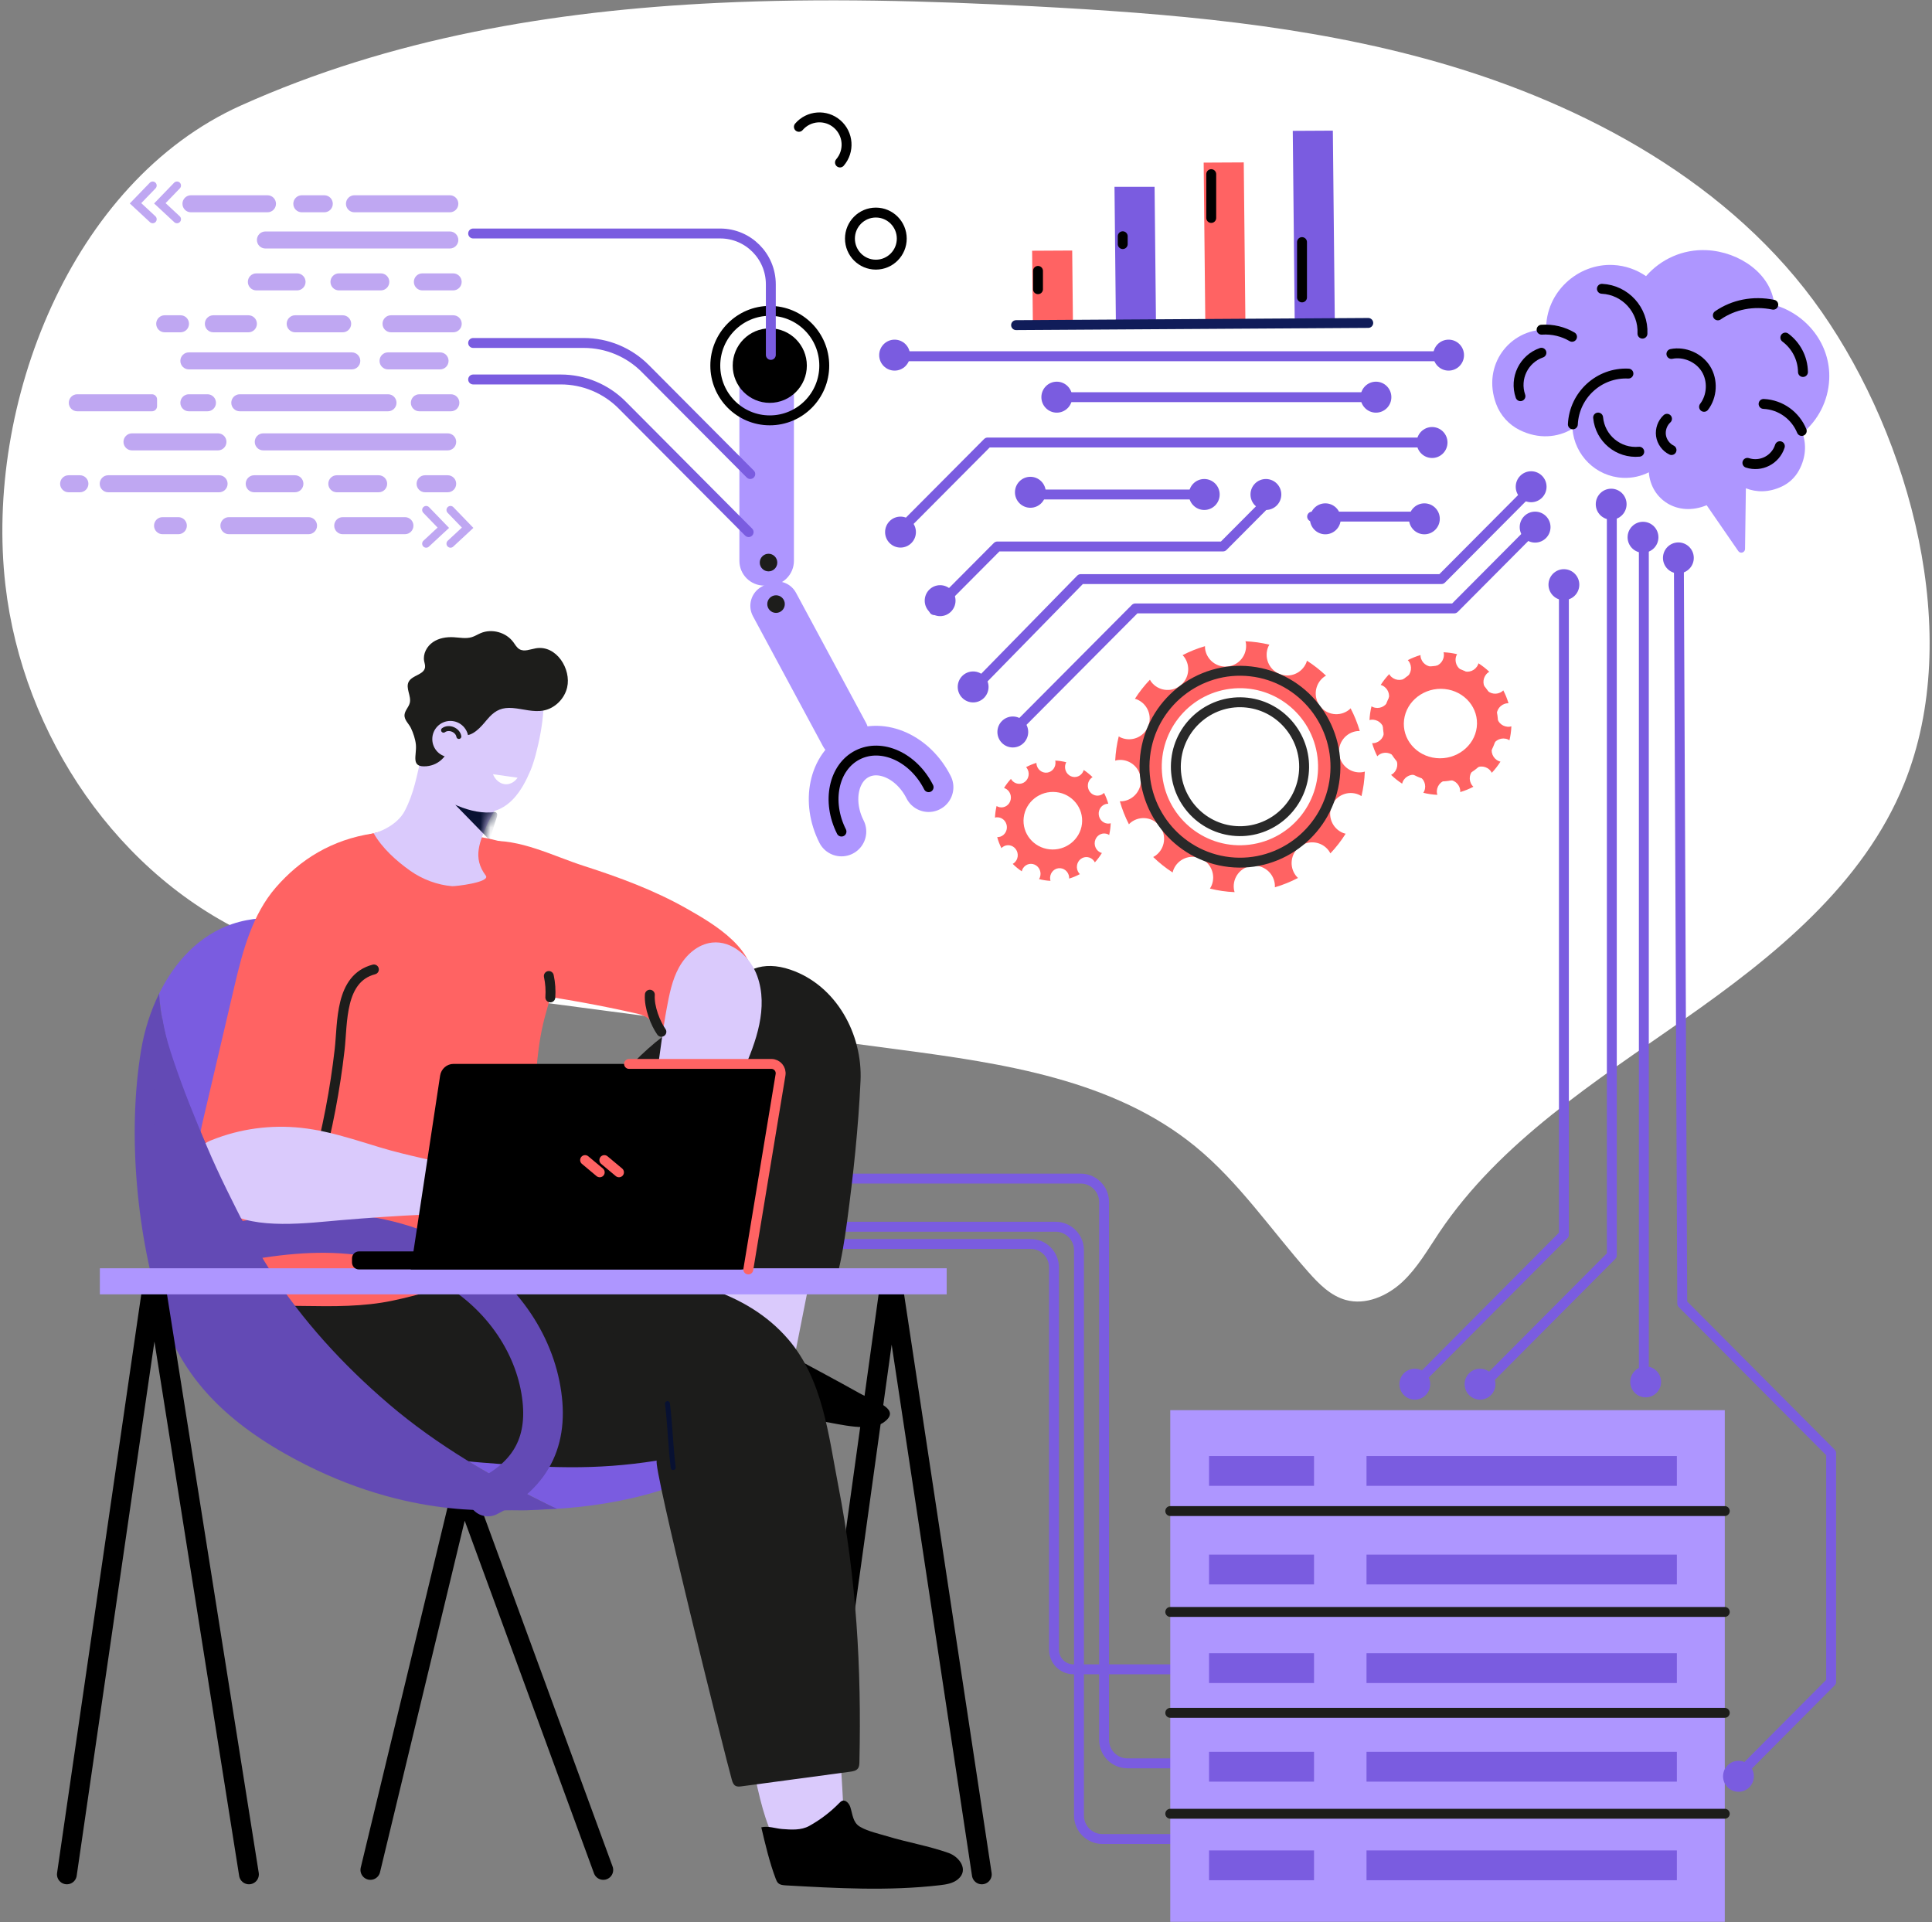 <svg width="195" height="194" viewBox="0 0 195 194" fill="none" xmlns="http://www.w3.org/2000/svg">
<rect x="0" y="0" width="195" height="194" fill="#808080" stroke="none"/>
<g clip-path="url(#clip0_132_5406)">
<path d="M72.376 0.297C82.984 -0.213 93.696 0.078 104.251 0.631C118.003 1.351 131.842 2.486 145.088 6.269C159.966 10.518 174.823 18.497 183.871 31.485C192.787 44.284 198.259 64.037 192.203 79.065C188.083 89.29 179.017 96.559 170.008 102.862C161 109.166 151.408 115.246 145.269 124.391C144.105 126.125 143.059 127.977 141.53 129.397C140.002 130.816 137.836 131.757 135.828 131.203C134.29 130.779 133.104 129.571 132.043 128.372C128.282 124.12 125.057 119.329 120.671 115.733C112.422 108.972 101.272 107.326 90.718 105.93C78.825 104.357 66.933 102.781 55.04 101.211C45.652 99.97 34.56 98.504 25.869 94.677C11.948 88.546 2.294 74.234 0.547 59.062C-1.551 40.855 7.124 18.378 24.312 10.649C39.414 3.857 55.769 1.095 72.376 0.297Z" fill="white"/>
<path d="M119.729 185.609H111.263C109.96 185.609 108.904 184.548 108.904 183.239V126.186C108.904 124.877 107.848 123.815 106.545 123.815H72.974" stroke="#7A5CE0" stroke-miterlimit="10" stroke-linecap="round" stroke-linejoin="round"/>
<path d="M122.262 177.972H113.796C112.493 177.972 111.437 176.911 111.437 175.601V121.325C111.437 120.017 110.381 118.955 109.078 118.955H75.507" stroke="#7A5CE0" stroke-miterlimit="10" stroke-linecap="round" stroke-linejoin="round"/>
<path d="M119.498 168.483H108.35C107.263 168.483 106.38 167.596 106.38 166.504V127.921C106.38 126.612 105.325 125.551 104.022 125.551H62.84" stroke="#7A5CE0" stroke-miterlimit="10" stroke-linecap="round" stroke-linejoin="round"/>
<path d="M81.566 189.18L89.796 129.877C89.812 129.682 90.094 129.672 90.123 129.866L99.096 189.18" stroke="black" stroke-width="2" stroke-miterlimit="10" stroke-linecap="round" stroke-linejoin="round"/>
<path d="M37.383 188.73L46.705 150.04L60.891 188.73" stroke="black" stroke-width="2" stroke-miterlimit="10" stroke-linecap="round" stroke-linejoin="round"/>
<path d="M16.708 133.68C16.616 133.427 16.518 133.178 16.435 132.92C16.518 133.178 16.609 133.431 16.708 133.68Z" fill="#7A5CE0"/>
<path d="M19.631 112.875C20.712 115.427 21.916 117.922 23.102 120.426C24.359 123.078 25.639 125.685 27.226 128.158C30.495 133.254 34.632 137.764 39.219 141.687C44.163 145.915 49.846 149.186 55.665 152.032C55.713 152.055 55.762 152.077 55.81 152.1C54.602 152.146 53.393 152.153 52.188 152.114C49.778 152.036 47.383 151.736 45.009 151.305C47.12 151.858 49.259 152.273 51.497 152.346C55.167 152.465 58.868 152.197 62.473 151.487C66.049 150.782 69.65 149.641 72.701 147.589C74.083 146.66 75.347 145.522 76.315 144.157C76.835 143.423 77.257 142.633 77.584 141.804C77.562 141.715 77.548 141.624 77.524 141.534C75.761 135.073 70.144 134.231 65.114 131.361C59.807 128.334 55.267 123.946 52.097 118.704C49.157 113.841 47.43 108.392 45.08 103.244C42.887 98.441 40.04 95.964 35.018 94.2C31.293 92.891 27.178 91.994 23.438 93.259C20.104 94.387 17.639 97.072 16.059 100.285C16.324 104.633 17.975 108.965 19.631 112.875Z" fill="#7A5CE0"/>
<path d="M72.53 123.932C72.557 121.403 72.484 119.103 73.136 116.586C73.998 113.252 76.557 111.432 79.748 110.404C80.449 110.179 81.22 110.017 81.91 110.274C82.708 110.57 83.217 111.361 83.528 112.157C84.531 114.731 84.009 117.621 83.473 120.332C82.273 126.404 81.074 132.476 79.874 138.548C79.805 138.898 79.705 139.292 79.392 139.46C79.152 139.589 78.86 139.543 78.593 139.489C75.898 138.95 73.268 138.086 70.775 136.924C71.822 137.412 72.524 124.498 72.53 123.932Z" fill="#DACAFC"/>
<path d="M79.072 159.79C81.067 159.226 82.066 159.047 83.994 158.281C83.997 167.101 85.23 181.974 85.19 184.512C82.713 184.794 80.775 185.712 78.269 185.74C76.305 182.682 75.503 174.028 74.393 170.683C74.136 169.91 73.017 166.049 71.767 161.653C74.219 161.101 76.654 160.475 79.072 159.79Z" fill="#DACAFC"/>
<path d="M74.49 142.096C77.345 142.757 80.275 143.06 83.17 143.489C84.695 143.715 87.814 144.587 89.252 143.516C91.072 142.162 88.091 141.371 86.743 140.613C84.421 139.309 82.066 138.066 79.725 136.797C77.563 135.625 74.786 133.126 72.581 135.543C71.162 137.098 71 139.579 70.838 141.573C72.076 141.616 73.274 141.814 74.49 142.096Z" fill="black"/>
<path d="M28.303 131.752C29.623 127.563 35.599 126.603 39.288 126.9C46.965 127.519 54.664 127.708 62.299 128.335C68.518 128.846 75.287 130.198 79.563 135.18C83.058 139.252 83.622 144.856 84.611 149.958C86.443 159.407 86.955 168.266 86.742 177.839C86.737 178.064 86.727 178.305 86.594 178.486C86.42 178.723 86.098 178.78 85.808 178.819C82.158 179.31 78.507 179.801 74.857 180.292C74.64 180.321 74.405 180.346 74.217 180.233C74.013 180.109 73.93 179.857 73.863 179.626C73.293 177.655 65.763 147.503 66.295 147.418C59.991 148.423 55.006 148.132 48.644 147.618C44.147 147.255 39.573 146.475 35.65 144.237C31.858 142.074 26.775 136.599 28.303 131.752Z" fill="#1C1C1B"/>
<path d="M26.473 130.114C26.926 130.796 26.891 131.417 27.117 131.789C28.272 131.773 29.429 131.791 30.584 131.809C33.61 131.855 36.664 131.899 39.642 131.27C42.231 130.724 44.806 129.931 47.3 129.051C51.152 127.691 54.763 126.733 54.48 121.993C54.124 115.884 53.389 108.188 55.105 102.23C55.797 99.825 56.173 98.033 57.21 95.756C57.495 95.131 57.782 94.486 57.822 93.799C57.851 93.309 57.753 92.82 57.636 92.342C55.72 84.524 49.215 84.429 42.314 83.816C41.245 83.721 40.162 83.627 39.104 83.808C37.8 84.033 36.278 84.419 35.143 85.103C29.095 88.749 28.685 94.876 26.864 101.204C25.955 104.365 24.529 107.357 23.617 110.518C21.67 117.266 22.573 124.236 26.473 130.114Z" fill="#FF6363"/>
<path d="M86.888 184.422C87.63 184.839 88.741 185.088 89.536 185.329C91.593 185.951 93.724 186.303 95.753 187.022C96.817 187.399 97.833 188.735 96.675 189.683C96.171 190.096 95.49 190.2 94.844 190.275C89.697 190.873 84.495 190.582 79.322 190.29C79.04 190.275 78.731 190.247 78.531 190.047C78.418 189.934 78.356 189.78 78.298 189.629C77.669 187.973 77.236 186.123 76.839 184.431C77.533 184.261 78.266 184.551 78.963 184.604C79.867 184.673 80.856 184.745 81.68 184.289C82.793 183.672 83.817 182.892 84.707 181.98C84.79 181.895 84.875 181.807 84.985 181.762C85.345 181.615 85.698 182.007 85.82 182.378C86.057 183.101 86.07 183.91 86.75 184.341C86.795 184.369 86.841 184.396 86.888 184.422Z" fill="black"/>
<path d="M72.311 122.256C72.25 121.397 72.316 120.6 73.114 120.298C74.216 119.882 74.588 120.471 75.292 119.324C76.648 117.114 77.611 114.353 78.529 111.93C79.635 109.011 81.721 105.202 81.611 102.065C81.606 101.902 81.592 101.73 81.497 101.598C81.386 101.444 81.191 101.381 81.009 101.333C79.383 100.906 77.674 100.949 75.996 101.058C64.936 101.772 58.762 113.822 53.53 122.074C52.742 123.318 48.146 129.308 46.939 129.212C51.166 129.548 54.421 131.7 58.33 132.887C60.73 133.615 63.37 135.765 65.615 136.074C66.341 136.174 69.301 130.705 69.733 129.989C70.866 128.111 72.464 125.971 72.429 123.695C72.422 123.247 72.346 122.742 72.311 122.256Z" fill="#1C1C1B"/>
<path d="M85.495 123.302C85.244 125.171 84.958 126.97 84.492 128.796C84.452 128.955 84.408 129.12 84.297 129.242C84.122 129.434 83.831 129.462 83.571 129.448C83.023 129.417 82.492 129.256 81.953 129.152C78.595 128.506 73.012 130.775 70.428 127.63C69.909 126.998 69.743 126.152 69.635 125.34C68.845 119.473 70.711 113.742 70.632 107.848C70.589 104.699 71.753 102.8 73.345 100.231C74.872 97.767 77.021 96.93 79.776 97.869C84.418 99.452 87.073 104.394 86.855 109.091C86.635 113.829 86.128 118.583 85.495 123.302Z" fill="#1C1C1B"/>
<path d="M42.291 77.735C42.246 78.303 43.43 79.602 43.792 80.011C44.366 80.661 45.035 81.163 45.841 81.483C47.944 82.316 50.147 82.392 51.794 80.651C52.577 79.824 53.108 78.792 53.553 77.743C54.232 76.144 55.179 71.737 54.749 70.053C54.359 68.525 52.729 69.857 51.245 69.344C49.953 68.898 48.971 68.498 47.589 68.74C46.361 68.954 45.177 69.568 44.406 70.569C44.198 70.839 44.01 71.112 43.837 71.386C43.429 72.257 43.052 73.146 42.781 74.071C42.554 74.842 42.477 75.624 42.355 76.406C42.346 76.85 42.326 77.293 42.291 77.735Z" fill="#DACAFC"/>
<path d="M41.417 87.893C42.638 88.753 44.148 89.322 45.634 89.442C45.919 89.466 49.547 89.058 49.028 88.369C47.666 86.563 48.41 84.955 49.264 82.993C49.395 82.692 50.538 80.838 50.42 80.629C50.386 80.57 50.345 80.515 50.292 80.464C50.019 80.201 49.595 80.208 49.216 80.204C47.8 80.188 46.474 79.739 45.324 78.915C44.776 78.522 44.283 78.06 43.813 77.578C43.544 77.302 43.05 76.342 42.639 76.308C42.6 76.305 42.57 76.325 42.538 76.339C42.055 78.286 41.818 79.988 40.848 81.85C40.097 83.291 38.242 84.004 37.717 84.101C38.547 85.58 40.02 86.909 41.417 87.893Z" fill="#DACAFC"/>
<path d="M45.49 74.809C45.527 74.51 45.563 74.145 45.837 74.022C46.116 73.896 46.417 74.123 46.715 74.191C47.669 74.405 48.548 73.365 49.094 72.705C49.205 72.571 49.314 72.447 49.424 72.333C50.047 71.687 50.689 71.373 51.75 71.461C52.797 71.547 53.846 71.91 54.877 71.708C56.02 71.484 56.974 70.524 57.242 69.385C57.675 67.54 56.169 65.084 54.091 65.431C53.53 65.524 52.924 65.809 52.431 65.525C52.154 65.365 51.997 65.064 51.807 64.806C51.075 63.815 49.642 63.422 48.511 63.903C48.213 64.029 47.936 64.208 47.627 64.304C47.035 64.488 46.4 64.348 45.782 64.314C45.05 64.275 44.286 64.4 43.684 64.818C43.081 65.236 42.677 65.988 42.808 66.712C42.846 66.925 42.928 67.136 42.901 67.351C42.805 68.106 41.609 68.135 41.252 68.806C40.91 69.45 41.535 70.242 41.358 70.95C41.253 71.371 40.875 71.698 40.831 72.13C40.777 72.665 41.267 73.04 41.477 73.486C41.711 73.979 41.929 74.624 41.977 75.165C42.075 76.279 41.404 77.477 43.044 77.337C44.392 77.221 45.324 76.142 45.49 74.809Z" fill="#1D1D1B"/>
<path d="M66.207 103.556C66.855 104.336 67.384 105.139 69.246 105.016C71.61 104.859 73.911 103.652 75.262 101.672C75.637 101.122 75.945 100.509 76.035 99.849C76.572 95.87 72.115 93.292 69.27 91.682C66.01 89.837 62.484 88.54 58.929 87.397C55.777 86.383 52.483 84.622 49.088 84.894C49 84.901 48.908 84.918 48.82 84.941C48.856 85.383 48.879 85.825 48.882 86.268C50.434 88.719 51.397 91.627 52.023 94.453C52.429 96.281 53.332 98.389 53.148 100.275C56.903 100.793 60.635 101.472 64.332 102.311C65.294 102.528 65.776 103.037 66.207 103.556Z" fill="#FF6363"/>
<path d="M71.867 95.134C70.429 95.297 69.224 96.38 68.525 97.654C67.827 98.927 67.551 100.385 67.285 101.815C66.524 105.9 66.276 110.637 64.913 114.553C64.067 116.986 60.772 120.342 62.401 123.118C62.879 123.932 63.889 124.392 64.812 124.217C66.448 123.908 67.211 122.066 67.906 120.547C68.803 118.588 70.134 117.081 71.322 115.36C72.808 113.209 73.884 110.57 74.96 108.194C76.34 105.147 77.562 101.673 76.435 98.523C75.745 96.594 73.903 94.91 71.867 95.134Z" fill="#DACAFC"/>
<mask id="mask0_132_5406" style="mask-type:luminance" maskUnits="userSpaceOnUse" x="33" y="76" width="21" height="23">
<path d="M53.64 91.838C53.653 91.774 53.658 91.709 53.666 91.644C53.246 90.127 51.082 90.152 49.866 89.513C49.621 89.384 49.412 89.223 49.23 89.041C49.206 89.016 49.182 88.993 49.159 88.968C48.777 88.552 48.544 88.023 48.454 87.425C48.084 84.981 49.34 82.777 50.419 80.629C50.386 80.57 50.344 80.515 50.291 80.464C50.018 80.201 49.594 80.208 49.215 80.204C47.799 80.188 46.473 79.739 45.323 78.915C44.775 78.522 44.282 78.06 43.812 77.578C43.543 77.302 43.049 76.342 42.638 76.308C42.599 76.305 42.569 76.325 42.536 76.339C42.053 78.286 42.014 80.106 40.847 81.849C40.405 82.509 39.884 83.096 39.264 83.526C38.94 83.839 38.544 84.068 38 84.161C37.862 84.184 37.722 84.195 37.579 84.199C37.522 84.207 37.468 84.222 37.409 84.228C37.34 84.235 37.285 84.218 37.236 84.193C36.358 84.155 35.453 83.947 34.779 84.464C34.461 84.708 34.263 85.076 34.108 85.447C32.965 88.18 33.768 91.739 35.213 94.198C36.314 96.071 38.247 97.804 40.35 98.393C42.352 98.953 44.442 98.48 46.346 97.784C47.181 97.478 47.975 97.175 48.738 96.823C51.032 95.764 53.011 94.585 53.612 91.971C53.621 91.927 53.631 91.883 53.64 91.838Z" fill="white"/>
</mask>
<g mask="url(#mask0_132_5406)">
<path d="M46.031 81.259C46.086 81.289 46.15 81.316 46.218 81.341C47.412 81.834 48.725 82.136 49.983 81.952C50.298 82.087 50.193 82.346 50.035 82.813C49.813 83.468 49.612 84.131 49.435 84.8C48.274 83.608 47.113 82.416 45.953 81.225C45.979 81.237 46.005 81.248 46.031 81.259Z" fill="#081132"/>
</g>
<path d="M27.849 89.562C25.473 92.292 24.497 95.973 23.689 99.421C22.645 103.878 21.601 108.334 20.557 112.791C20.311 113.837 20.065 114.892 20.035 115.966C19.987 117.69 20.479 119.884 20.881 121.545C21.398 123.676 22.667 123.544 24.556 123.356C27.544 123.057 31.609 122.15 33.626 119.701C34.585 118.538 34.893 116.982 35.169 115.497C35.549 113.455 35.928 111.413 36.308 109.371C37.861 101.027 39.412 92.421 37.656 84.118C33.472 84.743 30.293 86.755 27.849 89.562Z" fill="#FF6363"/>
<path d="M37.738 97.846C34.284 98.749 34.594 103.19 34.281 105.93C33.819 109.976 33.051 113.987 31.985 117.916" stroke="#1D1D1B" stroke-miterlimit="10" stroke-linecap="round" stroke-linejoin="round"/>
<path d="M74.425 107.613C73.104 113.338 70.079 122.033 70.022 127.909" stroke="#081132" stroke-width="0.5" stroke-miterlimit="10" stroke-linecap="round" stroke-linejoin="round"/>
<path d="M49.759 78.141C49.965 78.679 50.42 79.073 50.916 79.144C51.412 79.214 51.932 78.959 52.241 78.493" fill="white"/>
<path d="M17.774 126.666C27.339 124.484 35.445 122.89 44.053 126.959C49.659 129.609 53.442 134.545 54.503 139.797C55.564 145.05 53.858 148.729 49.251 151.043" stroke="#634AB5" stroke-width="4" stroke-miterlimit="10" stroke-linecap="round" stroke-linejoin="round"/>
<path d="M67.948 148.119C67.686 146.128 67.628 143.66 67.366 141.668" stroke="#081132" stroke-width="0.5" stroke-miterlimit="10" stroke-linecap="round" stroke-linejoin="round"/>
<path d="M70.157 129.836C64 128.895 60.038 129.719 52.111 129.719" stroke="#081132" stroke-width="0.5" stroke-miterlimit="10" stroke-linecap="round" stroke-linejoin="round"/>
<path d="M43.632 74.596C43.632 75.608 44.449 76.428 45.456 76.428C46.464 76.428 47.28 75.608 47.28 74.596C47.28 73.583 46.464 72.763 45.456 72.763C44.449 72.763 43.632 73.583 43.632 74.596Z" fill="#DACAFC"/>
<path d="M56.238 152.279C56.19 152.255 55.713 152.056 55.666 152.032C49.847 149.187 44.163 145.916 39.22 141.688C34.632 137.764 30.496 133.255 27.226 128.159C25.639 125.685 24.359 123.078 23.103 120.426C21.917 117.923 20.712 115.427 19.631 112.876C17.975 108.966 16.324 104.633 16.059 100.286C15.176 102.082 14.565 104.041 14.241 105.99C12.838 114.428 13.797 124.763 16.434 132.921C16.517 133.179 16.616 133.428 16.707 133.681C18.466 138.536 22.012 142.871 28.649 146.653C40.422 153.359 49.758 152.355 52.168 152.434C53.374 152.472 55.03 152.325 56.238 152.279Z" fill="#634AB5"/>
<path d="M32.809 114.234C34.661 114.641 36.479 115.236 38.297 115.788C41.183 116.666 44.108 117.172 47.041 117.956C47.874 118.179 48.72 118.397 49.582 118.404C51.065 118.419 52.496 117.816 53.978 117.783C55.961 117.74 57.897 118.851 58.974 120.505C60.788 123.291 57.781 122.545 55.889 122.517C54.414 122.495 52.939 122.474 51.463 122.452C45.663 122.367 40.178 122.663 34.359 123.154C31.198 123.421 25.687 124.166 22.875 122.281C21.509 121.365 19.257 116.909 20.511 115.576C20.746 115.326 21.071 115.186 21.389 115.059C24.234 113.921 27.314 113.506 30.371 113.829C31.192 113.916 32.004 114.057 32.809 114.234Z" fill="#DACAFC"/>
<path d="M15.553 113.497C15.651 114.686 15.844 115.875 16.032 117.027C16.273 118.499 16.515 119.972 16.876 121.419C17.192 122.686 17.616 123.964 18.439 124.975C19.791 126.637 22.251 127.282 24.266 126.613C25.853 126.087 25.634 125.519 24.958 124.198C23.555 121.457 22.099 118.59 20.894 115.739C19.673 112.85 18.55 110.115 17.549 107.144C17.338 106.517 17.127 105.89 16.944 105.254C16.672 104.307 16.464 103.34 16.322 102.364C16.448 103.232 16.187 104.334 16.101 105.207C16.004 106.2 15.886 107.191 15.748 108.179C15.501 109.942 15.406 111.71 15.553 113.497Z" fill="#634AB5"/>
<path d="M6.75 189.179L15.379 129.876C15.395 129.681 15.69 129.671 15.721 129.865L25.127 189.179" stroke="black" stroke-width="2" stroke-miterlimit="10" stroke-linecap="round" stroke-linejoin="round"/>
<path d="M95.551 128.006H10.079V130.638H95.551V128.006Z" fill="#AE96FF"/>
<path d="M46.313 74.331C46.204 73.671 45.304 73.302 44.767 73.697" stroke="#1C1C1B" stroke-width="0.5" stroke-miterlimit="10" stroke-linecap="round" stroke-linejoin="round"/>
<path d="M74.702 128.124H36.232C35.844 128.124 35.53 127.81 35.53 127.423V127.004C35.53 126.617 35.844 126.303 36.232 126.303H74.702C75.089 126.303 75.403 126.617 75.403 127.004V127.423C75.403 127.811 75.089 128.124 74.702 128.124Z" fill="black"/>
<path d="M75.528 128.124H41.455L44.42 108.565C44.523 107.886 45.1 107.379 45.77 107.379H77.142C77.952 107.379 78.562 108.108 78.437 108.929L75.528 128.124Z" fill="black"/>
<path d="M60.997 117.086L62.475 118.321" stroke="#FF6363" stroke-miterlimit="10" stroke-linecap="round" stroke-linejoin="round"/>
<path d="M59.055 117.086L60.532 118.321" stroke="#FF6363" stroke-miterlimit="10" stroke-linecap="round" stroke-linejoin="round"/>
<path d="M65.591 100.394C65.499 101.673 66.179 103.329 66.755 104.139" stroke="#1D1D1B" stroke-miterlimit="10" stroke-linecap="round" stroke-linejoin="round"/>
<path d="M143.376 66.114C142.926 66.246 142.496 66.419 142.09 66.629C142.119 66.66 142.149 66.687 142.175 66.721C142.568 67.244 142.465 67.99 141.943 68.385C141.422 68.78 140.681 68.676 140.287 68.153C140.259 68.115 140.24 68.076 140.217 68.036C139.895 68.373 139.607 68.74 139.355 69.132C139.397 69.144 139.44 69.153 139.482 69.171C140.083 69.427 140.364 70.124 140.11 70.728C139.855 71.333 139.161 71.615 138.56 71.36C138.513 71.34 138.471 71.312 138.428 71.287C138.317 71.738 138.248 72.203 138.226 72.679C138.273 72.667 138.32 72.652 138.37 72.646C139.018 72.566 139.609 73.028 139.689 73.679C139.769 74.331 139.309 74.924 138.661 75.005C138.604 75.012 138.548 75.01 138.492 75.008C138.623 75.471 138.799 75.913 139.012 76.329C139.051 76.29 139.09 76.249 139.135 76.215C139.656 75.819 140.398 75.923 140.792 76.447C141.186 76.971 141.082 77.716 140.561 78.112C140.511 78.149 140.458 78.178 140.405 78.207C140.747 78.538 141.12 78.836 141.52 79.094C141.535 79.036 141.55 78.977 141.574 78.921C141.828 78.316 142.522 78.034 143.124 78.29C143.725 78.546 144.006 79.243 143.752 79.847C143.726 79.908 143.693 79.963 143.659 80.017C144.117 80.132 144.59 80.201 145.074 80.222C145.057 80.162 145.04 80.102 145.032 80.038C144.952 79.387 145.413 78.794 146.061 78.713C146.709 78.632 147.299 79.095 147.38 79.746C147.388 79.813 147.387 79.878 147.384 79.943C147.849 79.807 148.292 79.627 148.711 79.407C148.666 79.363 148.622 79.32 148.584 79.269C148.19 78.745 148.293 78 148.815 77.605C149.336 77.209 150.078 77.313 150.471 77.837C150.51 77.888 150.54 77.943 150.569 77.998C150.897 77.652 151.19 77.274 151.444 76.871C151.388 76.856 151.332 76.842 151.276 76.819C150.675 76.563 150.394 75.866 150.649 75.261C150.903 74.657 151.597 74.374 152.198 74.63C152.253 74.654 152.302 74.684 152.352 74.715C152.461 74.259 152.526 73.789 152.545 73.308C152.494 73.322 152.443 73.337 152.389 73.344C151.741 73.424 151.15 72.962 151.07 72.31C150.99 71.659 151.45 71.066 152.098 70.985C152.151 70.979 152.203 70.981 152.255 70.981C152.12 70.524 151.944 70.089 151.728 69.677C151.694 69.71 151.662 69.745 151.623 69.775C151.102 70.17 150.36 70.067 149.967 69.543C149.573 69.019 149.676 68.274 150.197 67.878C150.236 67.849 150.277 67.829 150.318 67.805C149.981 67.484 149.614 67.196 149.222 66.946C149.21 66.987 149.202 67.029 149.184 67.07C148.93 67.674 148.235 67.956 147.634 67.7C147.033 67.445 146.752 66.747 147.006 66.143C147.024 66.102 147.048 66.066 147.069 66.027C146.625 65.919 146.167 65.854 145.699 65.833C145.708 65.873 145.721 65.91 145.726 65.951C145.806 66.603 145.345 67.196 144.697 67.276C144.049 67.357 143.459 66.894 143.378 66.243C143.373 66.2 143.376 66.158 143.376 66.114ZM144.787 68.223C147.428 67.894 149.835 69.78 150.162 72.434C150.489 75.088 148.612 77.507 145.971 77.835C143.329 78.163 140.923 76.278 140.596 73.624C140.269 70.969 142.145 68.551 144.787 68.223Z" fill="#FF6363"/>
<path d="M144.736 78.834C147.922 79.193 150.804 76.879 151.161 73.678C151.518 70.477 149.217 67.581 146.031 67.222C142.845 66.864 139.963 69.176 139.606 72.377C139.249 75.579 141.55 78.476 144.736 78.834ZM141.715 72.656C141.951 70.734 143.79 69.337 145.813 69.542C147.835 69.747 149.289 71.478 149.052 73.4C148.815 75.322 146.977 76.719 144.955 76.514C142.931 76.309 141.478 74.578 141.715 72.656Z" fill="#FF6363"/>
<path d="M104.609 76.996C104.243 77.106 103.892 77.251 103.562 77.428C103.585 77.453 103.611 77.476 103.631 77.505C103.954 77.948 103.871 78.576 103.447 78.909C103.023 79.241 102.418 79.151 102.095 78.709C102.073 78.677 102.056 78.644 102.038 78.61C101.776 78.894 101.542 79.202 101.338 79.532C101.373 79.543 101.408 79.55 101.441 79.566C101.932 79.783 102.163 80.372 101.957 80.881C101.751 81.391 101.186 81.627 100.694 81.41C100.656 81.393 100.622 81.37 100.587 81.349C100.497 81.729 100.442 82.121 100.424 82.522C100.463 82.512 100.501 82.5 100.542 82.495C101.07 82.428 101.553 82.82 101.62 83.37C101.687 83.92 101.313 84.419 100.785 84.486C100.738 84.492 100.693 84.489 100.648 84.488C100.756 84.879 100.9 85.252 101.075 85.604C101.107 85.57 101.138 85.537 101.175 85.507C101.599 85.175 102.205 85.264 102.527 85.707C102.849 86.15 102.767 86.778 102.343 87.111C102.302 87.142 102.259 87.167 102.216 87.191C102.496 87.471 102.801 87.723 103.128 87.942C103.14 87.892 103.152 87.844 103.171 87.796C103.377 87.287 103.943 87.05 104.433 87.267C104.924 87.485 105.155 88.074 104.949 88.583C104.929 88.635 104.901 88.681 104.874 88.727C105.248 88.824 105.634 88.884 106.028 88.903C106.014 88.852 106.001 88.801 105.994 88.748C105.927 88.198 106.301 87.698 106.829 87.632C107.358 87.566 107.841 87.957 107.908 88.507C107.915 88.563 107.914 88.618 107.912 88.673C108.291 88.56 108.652 88.409 108.993 88.224C108.956 88.188 108.92 88.15 108.889 88.107C108.566 87.665 108.649 87.036 109.073 86.704C109.497 86.371 110.103 86.461 110.425 86.904C110.457 86.947 110.481 86.993 110.505 87.04C110.772 86.749 111.01 86.431 111.216 86.091C111.17 86.079 111.124 86.067 111.079 86.047C110.588 85.829 110.357 85.24 110.563 84.731C110.769 84.222 111.334 83.985 111.826 84.202C111.87 84.222 111.911 84.248 111.951 84.274C112.039 83.89 112.091 83.493 112.105 83.088C112.063 83.099 112.022 83.112 111.978 83.118C111.45 83.184 110.967 82.792 110.9 82.242C110.832 81.692 111.207 81.193 111.735 81.126C111.778 81.121 111.82 81.123 111.863 81.124C111.752 80.738 111.607 80.37 111.43 80.022C111.402 80.05 111.377 80.08 111.345 80.105C110.921 80.437 110.316 80.347 109.993 79.904C109.671 79.462 109.754 78.833 110.178 78.501C110.209 78.477 110.242 78.459 110.275 78.439C110 78.168 109.7 77.924 109.38 77.712C109.369 77.747 109.363 77.782 109.349 77.816C109.143 78.325 108.577 78.562 108.086 78.345C107.595 78.127 107.364 77.538 107.57 77.029C107.585 76.994 107.604 76.964 107.621 76.931C107.259 76.839 106.885 76.783 106.503 76.765C106.511 76.798 106.521 76.83 106.525 76.864C106.593 77.414 106.219 77.913 105.69 77.98C105.162 78.046 104.679 77.654 104.612 77.105C104.608 77.069 104.61 77.033 104.609 76.996ZM105.766 78.779C107.919 78.508 109.886 80.105 110.16 82.346C110.433 84.586 108.909 86.621 106.755 86.892C104.602 87.162 102.635 85.565 102.361 83.325C102.088 81.085 103.612 79.049 105.766 78.779Z" fill="#FF6363"/>
<path d="M105.813 87.14C108.098 87.413 110.159 85.704 110.408 83.329C110.657 80.956 109.001 78.803 106.716 78.53C104.431 78.257 102.369 79.966 102.12 82.339C101.871 84.713 103.527 86.867 105.813 87.14ZM103.325 82.517C103.509 80.924 104.978 79.771 106.6 79.947C108.221 80.122 109.389 81.559 109.204 83.152C109.019 84.744 107.55 85.897 105.929 85.722C104.308 85.547 103.139 84.109 103.325 82.517Z" fill="#FF6363"/>
<path d="M121.621 65.219C120.83 65.45 120.073 65.754 119.359 66.125C119.409 66.179 119.463 66.227 119.508 66.287C120.201 67.209 120.019 68.52 119.102 69.216C118.185 69.912 116.879 69.729 116.187 68.807C116.139 68.742 116.104 68.671 116.064 68.603C115.498 69.195 114.99 69.84 114.548 70.529C114.622 70.552 114.698 70.568 114.77 70.599C115.829 71.049 116.323 72.276 115.875 73.34C115.428 74.403 114.206 74.9 113.148 74.45C113.065 74.415 112.992 74.367 112.916 74.323C112.72 75.116 112.599 75.935 112.559 76.772C112.643 76.75 112.725 76.725 112.813 76.713C113.954 76.572 114.992 77.386 115.134 78.532C115.275 79.678 114.464 80.722 113.324 80.864C113.224 80.876 113.126 80.873 113.028 80.87C113.259 81.684 113.567 82.461 113.943 83.194C114.012 83.124 114.08 83.053 114.16 82.992C115.077 82.296 116.382 82.479 117.074 83.401C117.767 84.323 117.584 85.634 116.667 86.33C116.58 86.396 116.487 86.447 116.393 86.497C116.995 87.081 117.653 87.604 118.357 88.058C118.382 87.955 118.408 87.853 118.45 87.753C118.898 86.69 120.119 86.192 121.178 86.643C122.236 87.093 122.731 88.32 122.283 89.384C122.238 89.491 122.18 89.589 122.12 89.684C122.925 89.885 123.758 90.008 124.609 90.043C124.579 89.938 124.55 89.832 124.536 89.721C124.395 88.575 125.205 87.531 126.346 87.389C127.486 87.247 128.525 88.061 128.666 89.207C128.681 89.325 128.679 89.439 128.674 89.553C129.493 89.315 130.273 88.997 131.008 88.61C130.93 88.534 130.852 88.457 130.785 88.367C130.092 87.446 130.274 86.135 131.191 85.439C132.108 84.743 133.414 84.925 134.106 85.847C134.174 85.938 134.226 86.034 134.278 86.131C134.855 85.523 135.371 84.858 135.818 84.147C135.719 84.121 135.62 84.097 135.523 84.055C134.464 83.605 133.97 82.378 134.417 81.314C134.865 80.251 136.086 79.754 137.145 80.204C137.241 80.245 137.328 80.299 137.415 80.352C137.607 79.551 137.722 78.723 137.754 77.877C137.664 77.901 137.575 77.929 137.48 77.94C136.339 78.082 135.301 77.268 135.159 76.122C135.018 74.976 135.828 73.932 136.969 73.79C137.062 73.778 137.153 73.782 137.244 73.783C137.008 72.979 136.697 72.212 136.318 71.489C136.258 71.547 136.202 71.609 136.133 71.661C135.216 72.357 133.911 72.174 133.219 71.252C132.526 70.33 132.708 69.019 133.625 68.323C133.693 68.272 133.766 68.236 133.837 68.194C133.244 67.629 132.598 67.123 131.909 66.683C131.887 66.756 131.872 66.829 131.842 66.9C131.394 67.963 130.173 68.461 129.114 68.01C128.056 67.56 127.561 66.333 128.009 65.269C128.04 65.197 128.082 65.133 128.12 65.066C127.339 64.875 126.532 64.76 125.71 64.725C125.725 64.794 125.748 64.86 125.757 64.932C125.898 66.079 125.088 67.123 123.947 67.264C122.806 67.407 121.767 66.592 121.626 65.446C121.617 65.37 121.622 65.295 121.621 65.219ZM124.177 69.519C128.501 68.981 132.439 72.067 132.975 76.412C133.51 80.756 130.439 84.714 126.115 85.252C121.792 85.79 117.853 82.704 117.318 78.359C116.782 74.014 119.854 70.057 124.177 69.519Z" fill="#FF6363"/>
<path d="M124.081 87.007C129.362 87.602 134.139 83.768 134.73 78.462C135.322 73.156 131.507 68.355 126.227 67.761C120.946 67.167 116.168 71 115.577 76.306C114.986 81.612 118.801 86.413 124.081 87.007ZM118.721 76.66C119.118 73.095 122.328 70.52 125.875 70.919C129.423 71.319 131.985 74.544 131.588 78.108C131.19 81.673 127.981 84.249 124.433 83.849C120.886 83.45 118.323 80.224 118.721 76.66Z" stroke="#292929" stroke-miterlimit="10" stroke-linecap="round" stroke-linejoin="round"/>
<path d="M80.633 12.801C81.622 11.651 83.352 11.523 84.497 12.517C85.642 13.511 85.769 15.249 84.78 16.4" stroke="black" stroke-miterlimit="10" stroke-linecap="round" stroke-linejoin="round"/>
<path d="M88.402 26.711C89.846 26.711 91.017 25.535 91.017 24.083C91.017 22.631 89.846 21.454 88.402 21.454C86.957 21.454 85.786 22.631 85.786 24.083C85.786 25.535 86.957 26.711 88.402 26.711Z" stroke="black" stroke-miterlimit="10" stroke-linecap="round" stroke-linejoin="round"/>
<path d="M156.053 33.27C155.997 29.492 159.247 26.573 162.809 26.744C164.048 26.803 165.184 27.216 166.137 27.871C167.621 26.167 169.835 25.133 172.261 25.249C175.589 25.409 178.811 27.671 179.08 30.773C182.338 31.708 184.795 34.744 184.626 38.293C184.522 40.485 183.491 42.413 181.932 43.712C182.327 44.837 182.289 46.16 181.57 47.478C181.186 48.184 180.578 48.756 179.852 49.099C178.524 49.728 177.271 49.696 176.214 49.281L176.13 55.407C176.125 55.774 175.653 55.919 175.445 55.616L172.256 50.992C169.285 52.214 166.619 50.381 166.42 47.669C165.631 48.063 164.736 48.272 163.792 48.227C161.067 48.096 158.92 45.941 158.711 43.277C157.222 44.168 155.278 44.357 153.348 43.386C152.279 42.848 151.439 41.916 151.016 40.792C149.522 36.823 152.418 33.215 156.053 33.27Z" fill="#AE96FF"/>
<path d="M178.001 40.768C179.758 40.852 181.224 41.963 181.853 43.496" stroke="black" stroke-miterlimit="10" stroke-linecap="round" stroke-linejoin="round"/>
<path d="M158.751 42.829C158.893 39.858 161.404 37.565 164.36 37.706" stroke="black" stroke-miterlimit="10" stroke-linecap="round" stroke-linejoin="round"/>
<path d="M155.595 33.276C156.725 33.201 157.779 33.473 158.667 33.993" stroke="black" stroke-miterlimit="10" stroke-linecap="round" stroke-linejoin="round"/>
<path d="M161.682 29.148C164.056 29.262 165.889 31.288 165.776 33.674" stroke="black" stroke-miterlimit="10" stroke-linecap="round" stroke-linejoin="round"/>
<path d="M165.452 45.591C163.357 45.791 161.498 44.247 161.3 42.142" stroke="black" stroke-miterlimit="10" stroke-linecap="round" stroke-linejoin="round"/>
<path d="M153.462 39.986C152.841 38.188 153.789 36.226 155.578 35.602" stroke="black" stroke-miterlimit="10" stroke-linecap="round" stroke-linejoin="round"/>
<path d="M179.644 45.035C179.201 46.409 177.734 47.161 176.367 46.716" stroke="black" stroke-miterlimit="10" stroke-linecap="round" stroke-linejoin="round"/>
<path d="M173.386 31.83C174.965 30.738 176.953 30.339 178.98 30.753" stroke="black" stroke-miterlimit="10" stroke-linecap="round" stroke-linejoin="round"/>
<path d="M180.198 34.071C181.258 34.86 181.954 36.118 181.977 37.546" stroke="black" stroke-miterlimit="10" stroke-linecap="round" stroke-linejoin="round"/>
<path d="M168.698 35.723C170.021 35.457 171.477 36.091 172.188 37.243C172.9 38.395 172.819 39.988 171.994 41.061" stroke="black" stroke-miterlimit="10" stroke-linecap="round" stroke-linejoin="round"/>
<path d="M168.253 42.267C167.792 42.688 167.557 43.346 167.646 43.966C167.735 44.586 168.147 45.15 168.709 45.423" stroke="black" stroke-miterlimit="10" stroke-linecap="round" stroke-linejoin="round"/>
<path d="M134.526 13.185L134.725 32.587L130.68 32.609L130.481 13.207L134.526 13.185Z" fill="#7A5CE0"/>
<path d="M125.534 16.392L125.701 32.635L121.655 32.657L121.488 16.413L125.534 16.392Z" fill="#FF6363"/>
<path d="M112.488 18.855L112.63 32.707L116.676 32.685L116.534 18.855H112.488Z" fill="#7A5CE0"/>
<path d="M108.219 25.285L108.295 32.73L104.25 32.752L104.173 25.307L108.219 25.285Z" fill="#FF6363"/>
<path d="M138.1 32.594L102.555 32.815" stroke="#101C59" stroke-miterlimit="10" stroke-linecap="round" stroke-linejoin="round"/>
<path d="M122.252 17.577V21.998" stroke="black" stroke-miterlimit="10" stroke-linecap="round" stroke-linejoin="round"/>
<path d="M131.414 24.434V30.018" stroke="black" stroke-miterlimit="10" stroke-linecap="round" stroke-linejoin="round"/>
<path d="M104.767 27.342V29.189" stroke="black" stroke-miterlimit="10" stroke-linecap="round" stroke-linejoin="round"/>
<path d="M113.319 23.845C113.319 24.109 113.319 24.372 113.319 24.636" stroke="black" stroke-miterlimit="10" stroke-linecap="round" stroke-linejoin="round"/>
<path d="M55.545 100.668C55.597 99.946 55.546 99.216 55.394 98.508" stroke="#1D1D1B" stroke-miterlimit="10" stroke-linecap="round" stroke-linejoin="round"/>
<path d="M154.652 49.238L145.487 58.447H109.082L97.776 70" stroke="#7A5CE0" stroke-miterlimit="10" stroke-linecap="round" stroke-linejoin="round"/>
<path d="M154.942 53.201L146.777 61.406H114.593L102.13 73.929" stroke="#7A5CE0" stroke-miterlimit="10" stroke-linecap="round" stroke-linejoin="round"/>
<path d="M146.209 35.955H90.293" stroke="#7A5CE0" stroke-miterlimit="10" stroke-linecap="round" stroke-linejoin="round"/>
<path d="M144.543 44.662H99.683L90.232 54.159" stroke="#7A5CE0" stroke-miterlimit="10" stroke-linecap="round" stroke-linejoin="round"/>
<path d="M128.436 50.132L123.437 55.155H100.665L94.277 61.573" stroke="#7A5CE0" stroke-miterlimit="10" stroke-linecap="round" stroke-linejoin="round"/>
<path d="M103.108 49.908H121.548" stroke="#7A5CE0" stroke-miterlimit="10" stroke-linecap="round" stroke-linejoin="round"/>
<path d="M138.878 40.086H106.663" stroke="#7A5CE0" stroke-miterlimit="10" stroke-linecap="round" stroke-linejoin="round"/>
<path d="M132.435 52.141H144.21" stroke="#7A5CE0" stroke-miterlimit="10" stroke-linecap="round" stroke-linejoin="round"/>
<path d="M147.765 35.844C147.765 36.707 147.068 37.406 146.209 37.406C145.35 37.406 144.654 36.707 144.654 35.844C144.654 34.981 145.35 34.281 146.209 34.281C147.068 34.281 147.765 34.981 147.765 35.844Z" fill="#7A5CE0"/>
<path d="M91.849 35.844C91.849 36.707 91.153 37.406 90.294 37.406C89.435 37.406 88.738 36.707 88.738 35.844C88.738 34.981 89.435 34.281 90.294 34.281C91.153 34.281 91.849 34.981 91.849 35.844Z" fill="#7A5CE0"/>
<path d="M143.765 53.927C144.624 53.927 145.321 53.227 145.321 52.364C145.321 51.501 144.624 50.802 143.765 50.802C142.906 50.802 142.21 51.501 142.21 52.364C142.21 53.227 142.906 53.927 143.765 53.927Z" fill="#7A5CE0"/>
<path d="M121.549 51.471C122.408 51.471 123.104 50.771 123.104 49.908C123.104 49.045 122.408 48.346 121.549 48.346C120.69 48.346 119.993 49.045 119.993 49.908C119.993 50.771 120.69 51.471 121.549 51.471Z" fill="#7A5CE0"/>
<path d="M129.325 49.908C129.325 50.771 128.628 51.471 127.769 51.471C126.91 51.471 126.214 50.771 126.214 49.908C126.214 49.045 126.91 48.346 127.769 48.346C128.628 48.346 129.325 49.045 129.325 49.908Z" fill="#7A5CE0"/>
<path d="M103.997 51.248C104.856 51.248 105.553 50.549 105.553 49.686C105.553 48.823 104.856 48.123 103.997 48.123C103.138 48.123 102.442 48.823 102.442 49.686C102.442 50.549 103.138 51.248 103.997 51.248Z" fill="#7A5CE0"/>
<path d="M99.776 69.331C99.776 70.194 99.079 70.894 98.22 70.894C97.361 70.894 96.665 70.194 96.665 69.331C96.665 68.468 97.361 67.769 98.22 67.769C99.079 67.768 99.776 68.468 99.776 69.331Z" fill="#7A5CE0"/>
<path d="M102.224 75.441C103.083 75.441 103.779 74.741 103.779 73.878C103.779 73.015 103.083 72.315 102.224 72.315C101.366 72.315 100.669 73.015 100.669 73.878C100.669 74.741 101.366 75.441 102.224 75.441Z" fill="#7A5CE0"/>
<path d="M94.888 62.187C95.747 62.187 96.444 61.487 96.444 60.624C96.444 59.761 95.747 59.062 94.888 59.062C94.029 59.062 93.333 59.761 93.333 60.624C93.333 61.487 94.029 62.187 94.888 62.187Z" fill="#7A5CE0"/>
<path d="M133.768 53.927C134.627 53.927 135.323 53.227 135.323 52.364C135.323 51.501 134.627 50.802 133.768 50.802C132.909 50.802 132.212 51.501 132.212 52.364C132.212 53.227 132.909 53.927 133.768 53.927Z" fill="#7A5CE0"/>
<path d="M146.098 44.662C146.098 45.525 145.402 46.225 144.543 46.225C143.684 46.225 142.987 45.525 142.987 44.662C142.987 43.799 143.684 43.1 144.543 43.1C145.402 43.1 146.098 43.799 146.098 44.662Z" fill="#7A5CE0"/>
<path d="M156.497 53.201C156.497 54.064 155.8 54.764 154.941 54.764C154.083 54.764 153.386 54.064 153.386 53.201C153.386 52.338 154.082 51.639 154.941 51.639C155.8 51.639 156.497 52.338 156.497 53.201Z" fill="#7A5CE0"/>
<path d="M156.096 49.127C156.096 49.99 155.399 50.69 154.54 50.69C153.682 50.69 152.985 49.99 152.985 49.127C152.985 48.264 153.681 47.565 154.54 47.565C155.399 47.564 156.096 48.264 156.096 49.127Z" fill="#7A5CE0"/>
<path d="M138.878 41.649C139.737 41.649 140.433 40.949 140.433 40.086C140.433 39.223 139.737 38.523 138.878 38.523C138.019 38.523 137.322 39.223 137.322 40.086C137.322 40.949 138.019 41.649 138.878 41.649Z" fill="#7A5CE0"/>
<path d="M106.663 41.649C107.522 41.649 108.219 40.949 108.219 40.086C108.219 39.223 107.522 38.523 106.663 38.523C105.804 38.523 105.108 39.223 105.108 40.086C105.108 40.949 105.804 41.649 106.663 41.649Z" fill="#7A5CE0"/>
<path d="M90.889 55.267C91.748 55.267 92.445 54.567 92.445 53.704C92.445 52.841 91.748 52.142 90.889 52.142C90.03 52.142 89.334 52.841 89.334 53.704C89.334 54.567 90.03 55.267 90.889 55.267Z" fill="#7A5CE0"/>
<path d="M18.204 36.424C18.204 36.898 18.587 37.283 19.059 37.283H35.51C35.982 37.283 36.365 36.898 36.365 36.424C36.365 35.949 35.982 35.565 35.51 35.565H19.059C18.587 35.565 18.204 35.949 18.204 36.424Z" fill="#BFA7F2"/>
<path d="M44.419 35.565H39.162C38.689 35.565 38.307 35.949 38.307 36.424C38.307 36.898 38.689 37.283 39.162 37.283H44.419C44.892 37.283 45.274 36.898 45.274 36.424C45.274 35.949 44.891 35.565 44.419 35.565Z" fill="#BFA7F2"/>
<path d="M39.165 39.793H24.199C23.727 39.793 23.344 40.178 23.344 40.652C23.344 41.127 23.727 41.511 24.199 41.511H39.166C39.638 41.511 40.02 41.127 40.02 40.652C40.02 40.177 39.637 39.793 39.165 39.793Z" fill="#BFA7F2"/>
<path d="M41.469 40.652C41.469 41.127 41.851 41.511 42.324 41.511H45.51C45.983 41.511 46.365 41.127 46.365 40.652C46.365 40.178 45.983 39.793 45.51 39.793H42.324C41.851 39.793 41.469 40.178 41.469 40.652Z" fill="#BFA7F2"/>
<path d="M20.943 39.793H19.059C18.587 39.793 18.204 40.178 18.204 40.652C18.204 41.127 18.587 41.511 19.059 41.511H20.943C21.415 41.511 21.798 41.127 21.798 40.652C21.797 40.177 21.415 39.793 20.943 39.793Z" fill="#BFA7F2"/>
<path d="M15.338 39.793H7.798C7.326 39.793 6.943 40.178 6.943 40.652C6.943 41.127 7.326 41.511 7.798 41.511H15.338C15.622 41.511 15.853 41.28 15.853 40.995V40.31C15.852 40.024 15.622 39.793 15.338 39.793Z" fill="#BFA7F2"/>
<path d="M25.713 44.597C25.713 45.072 26.096 45.457 26.568 45.457H45.189C45.661 45.457 46.044 45.072 46.044 44.597C46.044 44.123 45.661 43.738 45.189 43.738H26.568C26.096 43.738 25.713 44.123 25.713 44.597Z" fill="#BFA7F2"/>
<path d="M12.463 44.597C12.463 45.072 12.846 45.457 13.318 45.457H22.002C22.475 45.457 22.857 45.072 22.857 44.597C22.857 44.123 22.475 43.738 22.002 43.738H13.318C12.847 43.738 12.463 44.123 12.463 44.597Z" fill="#BFA7F2"/>
<path d="M6.067 48.826C6.067 49.3 6.45 49.685 6.922 49.685H8.068C8.54 49.685 8.923 49.3 8.923 48.826C8.923 48.352 8.54 47.967 8.068 47.967H6.922C6.45 47.967 6.067 48.352 6.067 48.826Z" fill="#BFA7F2"/>
<path d="M10.065 48.826C10.065 49.3 10.448 49.685 10.92 49.685H22.117C22.589 49.685 22.972 49.3 22.972 48.826C22.972 48.352 22.589 47.967 22.117 47.967H10.92C10.448 47.967 10.065 48.352 10.065 48.826Z" fill="#BFA7F2"/>
<path d="M24.799 48.826C24.799 49.3 25.181 49.685 25.654 49.685H29.769C30.241 49.685 30.624 49.3 30.624 48.826C30.624 48.352 30.241 47.967 29.769 47.967H25.654C25.182 47.967 24.799 48.352 24.799 48.826Z" fill="#BFA7F2"/>
<path d="M33.137 48.826C33.137 49.3 33.52 49.685 33.992 49.685H38.222C38.694 49.685 39.077 49.3 39.077 48.826C39.077 48.352 38.694 47.967 38.222 47.967H33.992C33.52 47.967 33.137 48.352 33.137 48.826Z" fill="#BFA7F2"/>
<path d="M42.046 48.826C42.046 49.3 42.429 49.685 42.901 49.685H45.189C45.662 49.685 46.044 49.3 46.044 48.826C46.044 48.352 45.662 47.967 45.189 47.967H42.901C42.429 47.967 42.046 48.352 42.046 48.826Z" fill="#BFA7F2"/>
<path d="M15.547 53.056C15.547 53.53 15.93 53.915 16.402 53.915H18.005C18.477 53.915 18.86 53.53 18.86 53.056C18.86 52.581 18.477 52.196 18.005 52.196H16.402C15.93 52.197 15.547 52.581 15.547 53.056Z" fill="#BFA7F2"/>
<path d="M22.245 53.056C22.245 53.53 22.628 53.915 23.1 53.915H31.145C31.617 53.915 32 53.53 32 53.056C32 52.581 31.617 52.196 31.145 52.196H23.1C22.628 52.197 22.245 52.581 22.245 53.056Z" fill="#BFA7F2"/>
<path d="M33.733 53.056C33.733 53.53 34.116 53.915 34.588 53.915H40.874C41.346 53.915 41.729 53.53 41.729 53.056C41.729 52.581 41.346 52.196 40.874 52.196H34.588C34.116 52.197 33.733 52.581 33.733 53.056Z" fill="#BFA7F2"/>
<path d="M25.93 24.221C25.93 24.696 26.312 25.081 26.785 25.081H45.406C45.878 25.081 46.261 24.696 46.261 24.221C46.261 23.747 45.878 23.362 45.406 23.362H26.785C26.312 23.362 25.93 23.747 25.93 24.221Z" fill="#BFA7F2"/>
<path d="M32.735 19.708H30.459C29.986 19.708 29.604 20.093 29.604 20.567C29.604 21.042 29.986 21.426 30.459 21.426H32.735C33.207 21.426 33.59 21.042 33.59 20.567C33.59 20.093 33.207 19.708 32.735 19.708Z" fill="#BFA7F2"/>
<path d="M27.001 19.708H19.27C18.798 19.708 18.415 20.093 18.415 20.567C18.415 21.042 18.798 21.426 19.27 21.426H27.001C27.473 21.426 27.855 21.042 27.855 20.567C27.855 20.093 27.473 19.708 27.001 19.708Z" fill="#BFA7F2"/>
<path d="M34.918 20.567C34.918 21.042 35.301 21.426 35.773 21.426H45.406C45.878 21.426 46.261 21.042 46.261 20.567C46.261 20.093 45.878 19.708 45.406 19.708H35.773C35.301 19.708 34.918 20.093 34.918 20.567Z" fill="#BFA7F2"/>
<path d="M25.016 28.45C25.016 28.924 25.399 29.309 25.871 29.309H29.986C30.459 29.309 30.841 28.924 30.841 28.45C30.841 27.976 30.459 27.591 29.986 27.591H25.871C25.399 27.591 25.016 27.976 25.016 28.45Z" fill="#BFA7F2"/>
<path d="M33.354 28.45C33.354 28.924 33.737 29.309 34.209 29.309H38.439C38.911 29.309 39.294 28.924 39.294 28.45C39.294 27.976 38.911 27.591 38.439 27.591H34.209C33.737 27.591 33.354 27.976 33.354 28.45Z" fill="#BFA7F2"/>
<path d="M41.772 28.45C41.772 28.924 42.154 29.309 42.626 29.309H45.742C46.214 29.309 46.597 28.924 46.597 28.45C46.597 27.976 46.214 27.591 45.742 27.591H42.626C42.154 27.591 41.772 27.976 41.772 28.45Z" fill="#BFA7F2"/>
<path d="M28.935 32.679C28.935 33.154 29.317 33.539 29.79 33.539H34.59C35.062 33.539 35.445 33.154 35.445 32.679C35.445 32.205 35.062 31.82 34.59 31.82H29.79C29.317 31.82 28.935 32.205 28.935 32.679Z" fill="#BFA7F2"/>
<path d="M15.765 32.679C15.765 33.154 16.147 33.539 16.62 33.539H18.222C18.695 33.539 19.077 33.154 19.077 32.679C19.077 32.205 18.695 31.82 18.222 31.82H16.62C16.147 31.82 15.765 32.205 15.765 32.679Z" fill="#BFA7F2"/>
<path d="M20.676 32.679C20.676 33.154 21.058 33.539 21.531 33.539H25.075C25.548 33.539 25.93 33.154 25.93 32.679C25.93 32.205 25.548 31.82 25.075 31.82H21.531C21.058 31.82 20.676 32.205 20.676 32.679Z" fill="#BFA7F2"/>
<path d="M38.608 32.679C38.608 33.154 38.991 33.539 39.463 33.539H45.748C46.221 33.539 46.603 33.154 46.603 32.679C46.603 32.205 46.221 31.82 45.748 31.82H39.463C38.991 31.82 38.608 32.205 38.608 32.679Z" fill="#BFA7F2"/>
<path d="M15.409 22.532C15.311 22.532 15.212 22.497 15.135 22.424L13.099 20.534L15.119 18.443C15.275 18.282 15.532 18.278 15.692 18.434C15.852 18.59 15.856 18.848 15.7 19.01L14.258 20.502L15.685 21.827C15.849 21.98 15.859 22.237 15.707 22.402C15.627 22.489 15.518 22.532 15.409 22.532Z" fill="#BFA7F2"/>
<path d="M17.864 22.532C17.765 22.532 17.667 22.497 17.589 22.424L15.554 20.534L17.573 18.443C17.729 18.282 17.986 18.278 18.146 18.434C18.306 18.59 18.31 18.848 18.154 19.01L16.713 20.502L18.139 21.827C18.303 21.98 18.313 22.237 18.161 22.402C18.082 22.489 17.973 22.532 17.864 22.532Z" fill="#BFA7F2"/>
<path d="M45.469 55.279C45.36 55.279 45.252 55.235 45.172 55.148C45.02 54.983 45.03 54.726 45.194 54.573L46.62 53.248L45.178 51.756C45.023 51.595 45.027 51.337 45.187 51.18C45.347 51.024 45.604 51.028 45.76 51.189L47.779 53.28L45.744 55.171C45.666 55.243 45.568 55.279 45.469 55.279Z" fill="#BFA7F2"/>
<path d="M43.014 55.279C42.906 55.279 42.797 55.235 42.717 55.148C42.565 54.983 42.575 54.726 42.739 54.573L44.166 53.248L42.724 51.756C42.568 51.595 42.572 51.337 42.733 51.18C42.893 51.024 43.149 51.028 43.305 51.189L45.325 53.28L43.289 55.171C43.211 55.243 43.112 55.279 43.014 55.279Z" fill="#BFA7F2"/>
<path d="M77.633 59.104H77.128C75.748 59.104 74.629 57.986 74.629 56.607V38.318C74.629 36.938 75.748 35.82 77.128 35.82H77.633C79.014 35.82 80.132 36.939 80.132 38.318V56.607C80.132 57.986 79.014 59.104 77.633 59.104Z" fill="#AE96FF"/>
<path d="M86.524 75.937L86.033 76.204C84.968 76.783 83.638 76.385 83.062 75.315L75.998 62.195C75.421 61.125 75.818 59.788 76.882 59.21L77.374 58.943C78.438 58.364 79.768 58.762 80.344 59.832L87.409 72.952C87.985 74.022 87.588 75.359 86.524 75.937Z" fill="#AE96FF"/>
<path d="M84.933 83.93C83.402 80.895 84.13 77.433 86.558 76.196C88.987 74.96 92.196 76.417 93.727 79.452" stroke="#AE96FF" stroke-width="5" stroke-miterlimit="10" stroke-linecap="round" stroke-linejoin="round"/>
<path d="M77.569 57.668C78.057 57.668 78.453 57.27 78.453 56.779C78.453 56.288 78.057 55.89 77.569 55.89C77.08 55.89 76.684 56.288 76.684 56.779C76.684 57.27 77.08 57.668 77.569 57.668Z" fill="#1D1D1B"/>
<path d="M79.212 60.97C79.212 61.461 78.816 61.859 78.327 61.859C77.838 61.859 77.442 61.461 77.442 60.97C77.442 60.479 77.838 60.081 78.327 60.081C78.816 60.081 79.212 60.479 79.212 60.97Z" fill="#1D1D1B"/>
<path d="M77.695 42.426C80.732 42.426 83.194 39.952 83.194 36.9C83.194 33.849 80.732 31.375 77.695 31.375C74.658 31.375 72.196 33.849 72.196 36.9C72.196 39.952 74.658 42.426 77.695 42.426Z" stroke="black" stroke-miterlimit="10" stroke-linecap="round" stroke-linejoin="round"/>
<path d="M77.695 40.66C79.761 40.66 81.436 38.977 81.436 36.9C81.436 34.824 79.761 33.141 77.695 33.141C75.629 33.141 73.954 34.824 73.954 36.9C73.954 38.977 75.629 40.66 77.695 40.66Z" fill="black"/>
<path d="M84.933 83.93C83.402 80.895 84.13 77.433 86.558 76.196C88.987 74.96 92.196 76.417 93.727 79.452" stroke="black" stroke-miterlimit="10" stroke-linecap="round" stroke-linejoin="round"/>
<path d="M77.801 35.821V28.698C77.801 25.864 75.515 23.566 72.694 23.566H47.755" stroke="#7A5CE0" stroke-miterlimit="10" stroke-linecap="round" stroke-linejoin="round"/>
<path d="M47.755 34.616H58.931C61.256 34.616 63.486 35.544 65.131 37.197L75.726 47.844" stroke="#7A5CE0" stroke-miterlimit="10" stroke-linecap="round" stroke-linejoin="round"/>
<path d="M47.755 38.3H56.598C58.924 38.3 61.154 39.228 62.798 40.88L75.56 53.704" stroke="#7A5CE0" stroke-miterlimit="10" stroke-linecap="round" stroke-linejoin="round"/>
<path d="M75.528 128.125L78.781 108.475C78.876 107.902 78.436 107.38 77.858 107.38H63.489" stroke="#FF6363" stroke-miterlimit="10" stroke-linecap="round" stroke-linejoin="round"/>
<path d="M174.085 142.326H118.117V193.967H174.085V142.326Z" fill="#AE96FF"/>
<path d="M174.084 152.51H118.117" stroke="#1D1D1B" stroke-miterlimit="10" stroke-linecap="round" stroke-linejoin="round"/>
<path d="M174.084 162.692H118.117" stroke="#1D1D1B" stroke-miterlimit="10" stroke-linecap="round" stroke-linejoin="round"/>
<path d="M174.084 172.876H118.117" stroke="#1D1D1B" stroke-miterlimit="10" stroke-linecap="round" stroke-linejoin="round"/>
<path d="M174.084 183.059H118.117" stroke="#1D1D1B" stroke-miterlimit="10" stroke-linecap="round" stroke-linejoin="round"/>
<path d="M132.627 186.762H122.032V189.771H132.627V186.762Z" fill="#7A5CE0"/>
<path d="M169.248 186.762H137.924V189.771H169.248V186.762Z" fill="#7A5CE0"/>
<path d="M132.627 176.811H122.032V179.819H132.627V176.811Z" fill="#7A5CE0"/>
<path d="M169.248 176.811H137.924V179.819H169.248V176.811Z" fill="#7A5CE0"/>
<path d="M132.627 166.858H122.032V169.867H132.627V166.858Z" fill="#7A5CE0"/>
<path d="M169.248 166.858H137.924V169.867H169.248V166.858Z" fill="#7A5CE0"/>
<path d="M132.627 156.906H122.032V159.915H132.627V156.906Z" fill="#7A5CE0"/>
<path d="M169.248 156.906H137.924V159.915H169.248V156.906Z" fill="#7A5CE0"/>
<path d="M132.627 146.955H122.032V149.964H132.627V146.955Z" fill="#7A5CE0"/>
<path d="M169.248 146.955H137.924V149.964H169.248V146.955Z" fill="#7A5CE0"/>
<path d="M157.847 60.572C158.706 60.572 159.402 59.873 159.402 59.01C159.402 58.147 158.706 57.447 157.847 57.447C156.988 57.447 156.292 58.147 156.292 59.01C156.292 59.873 156.988 60.572 157.847 60.572Z" fill="#7A5CE0"/>
<path d="M170.957 56.31C170.957 57.172 170.26 57.872 169.401 57.872C168.542 57.872 167.846 57.172 167.846 56.31C167.846 55.447 168.542 54.747 169.401 54.747C170.26 54.747 170.957 55.447 170.957 56.31Z" fill="#7A5CE0"/>
<path d="M167.387 54.227C167.387 55.09 166.69 55.789 165.831 55.789C164.972 55.789 164.276 55.09 164.276 54.227C164.276 53.364 164.972 52.664 165.831 52.664C166.69 52.664 167.387 53.364 167.387 54.227Z" fill="#7A5CE0"/>
<path d="M162.619 52.45C163.478 52.45 164.174 51.751 164.174 50.888C164.174 50.025 163.478 49.325 162.619 49.325C161.76 49.325 161.063 50.025 161.063 50.888C161.063 51.751 161.76 52.45 162.619 52.45Z" fill="#7A5CE0"/>
<path d="M169.446 55.538L169.791 131.565L184.82 146.666V169.752L175.751 178.865" stroke="#7A5CE0" stroke-miterlimit="10" stroke-linecap="round" stroke-linejoin="round"/>
<path d="M162.684 50.331V126.705L149.383 140.07" stroke="#7A5CE0" stroke-miterlimit="10" stroke-linecap="round" stroke-linejoin="round"/>
<path d="M165.916 54.102V138.161" stroke="#7A5CE0" stroke-miterlimit="10" stroke-linecap="round" stroke-linejoin="round"/>
<path d="M157.847 59.01V124.622L142.818 139.723" stroke="#7A5CE0" stroke-miterlimit="10" stroke-linecap="round" stroke-linejoin="round"/>
<path d="M142.799 141.267C143.658 141.267 144.354 140.567 144.354 139.704C144.354 138.841 143.658 138.142 142.799 138.142C141.94 138.142 141.244 138.841 141.244 139.704C141.244 140.567 141.94 141.267 142.799 141.267Z" fill="#7A5CE0"/>
<path d="M167.655 139.473C167.655 140.336 166.959 141.035 166.1 141.035C165.241 141.035 164.544 140.336 164.544 139.473C164.544 138.61 165.241 137.91 166.1 137.91C166.959 137.91 167.655 138.609 167.655 139.473Z" fill="#7A5CE0"/>
<path d="M175.466 180.843C176.325 180.843 177.021 180.143 177.021 179.28C177.021 178.417 176.325 177.718 175.466 177.718C174.607 177.718 173.911 178.417 173.911 179.28C173.911 180.143 174.607 180.843 175.466 180.843Z" fill="#7A5CE0"/>
<path d="M149.383 141.267C150.242 141.267 150.938 140.567 150.938 139.704C150.938 138.841 150.242 138.142 149.383 138.142C148.524 138.142 147.827 138.841 147.827 139.704C147.827 140.567 148.524 141.267 149.383 141.267Z" fill="#7A5CE0"/>
</g>
<defs>
<clipPath id="clip0_132_5406">
<rect width="195" height="194" fill="white"/>
</clipPath>
</defs>
</svg>
